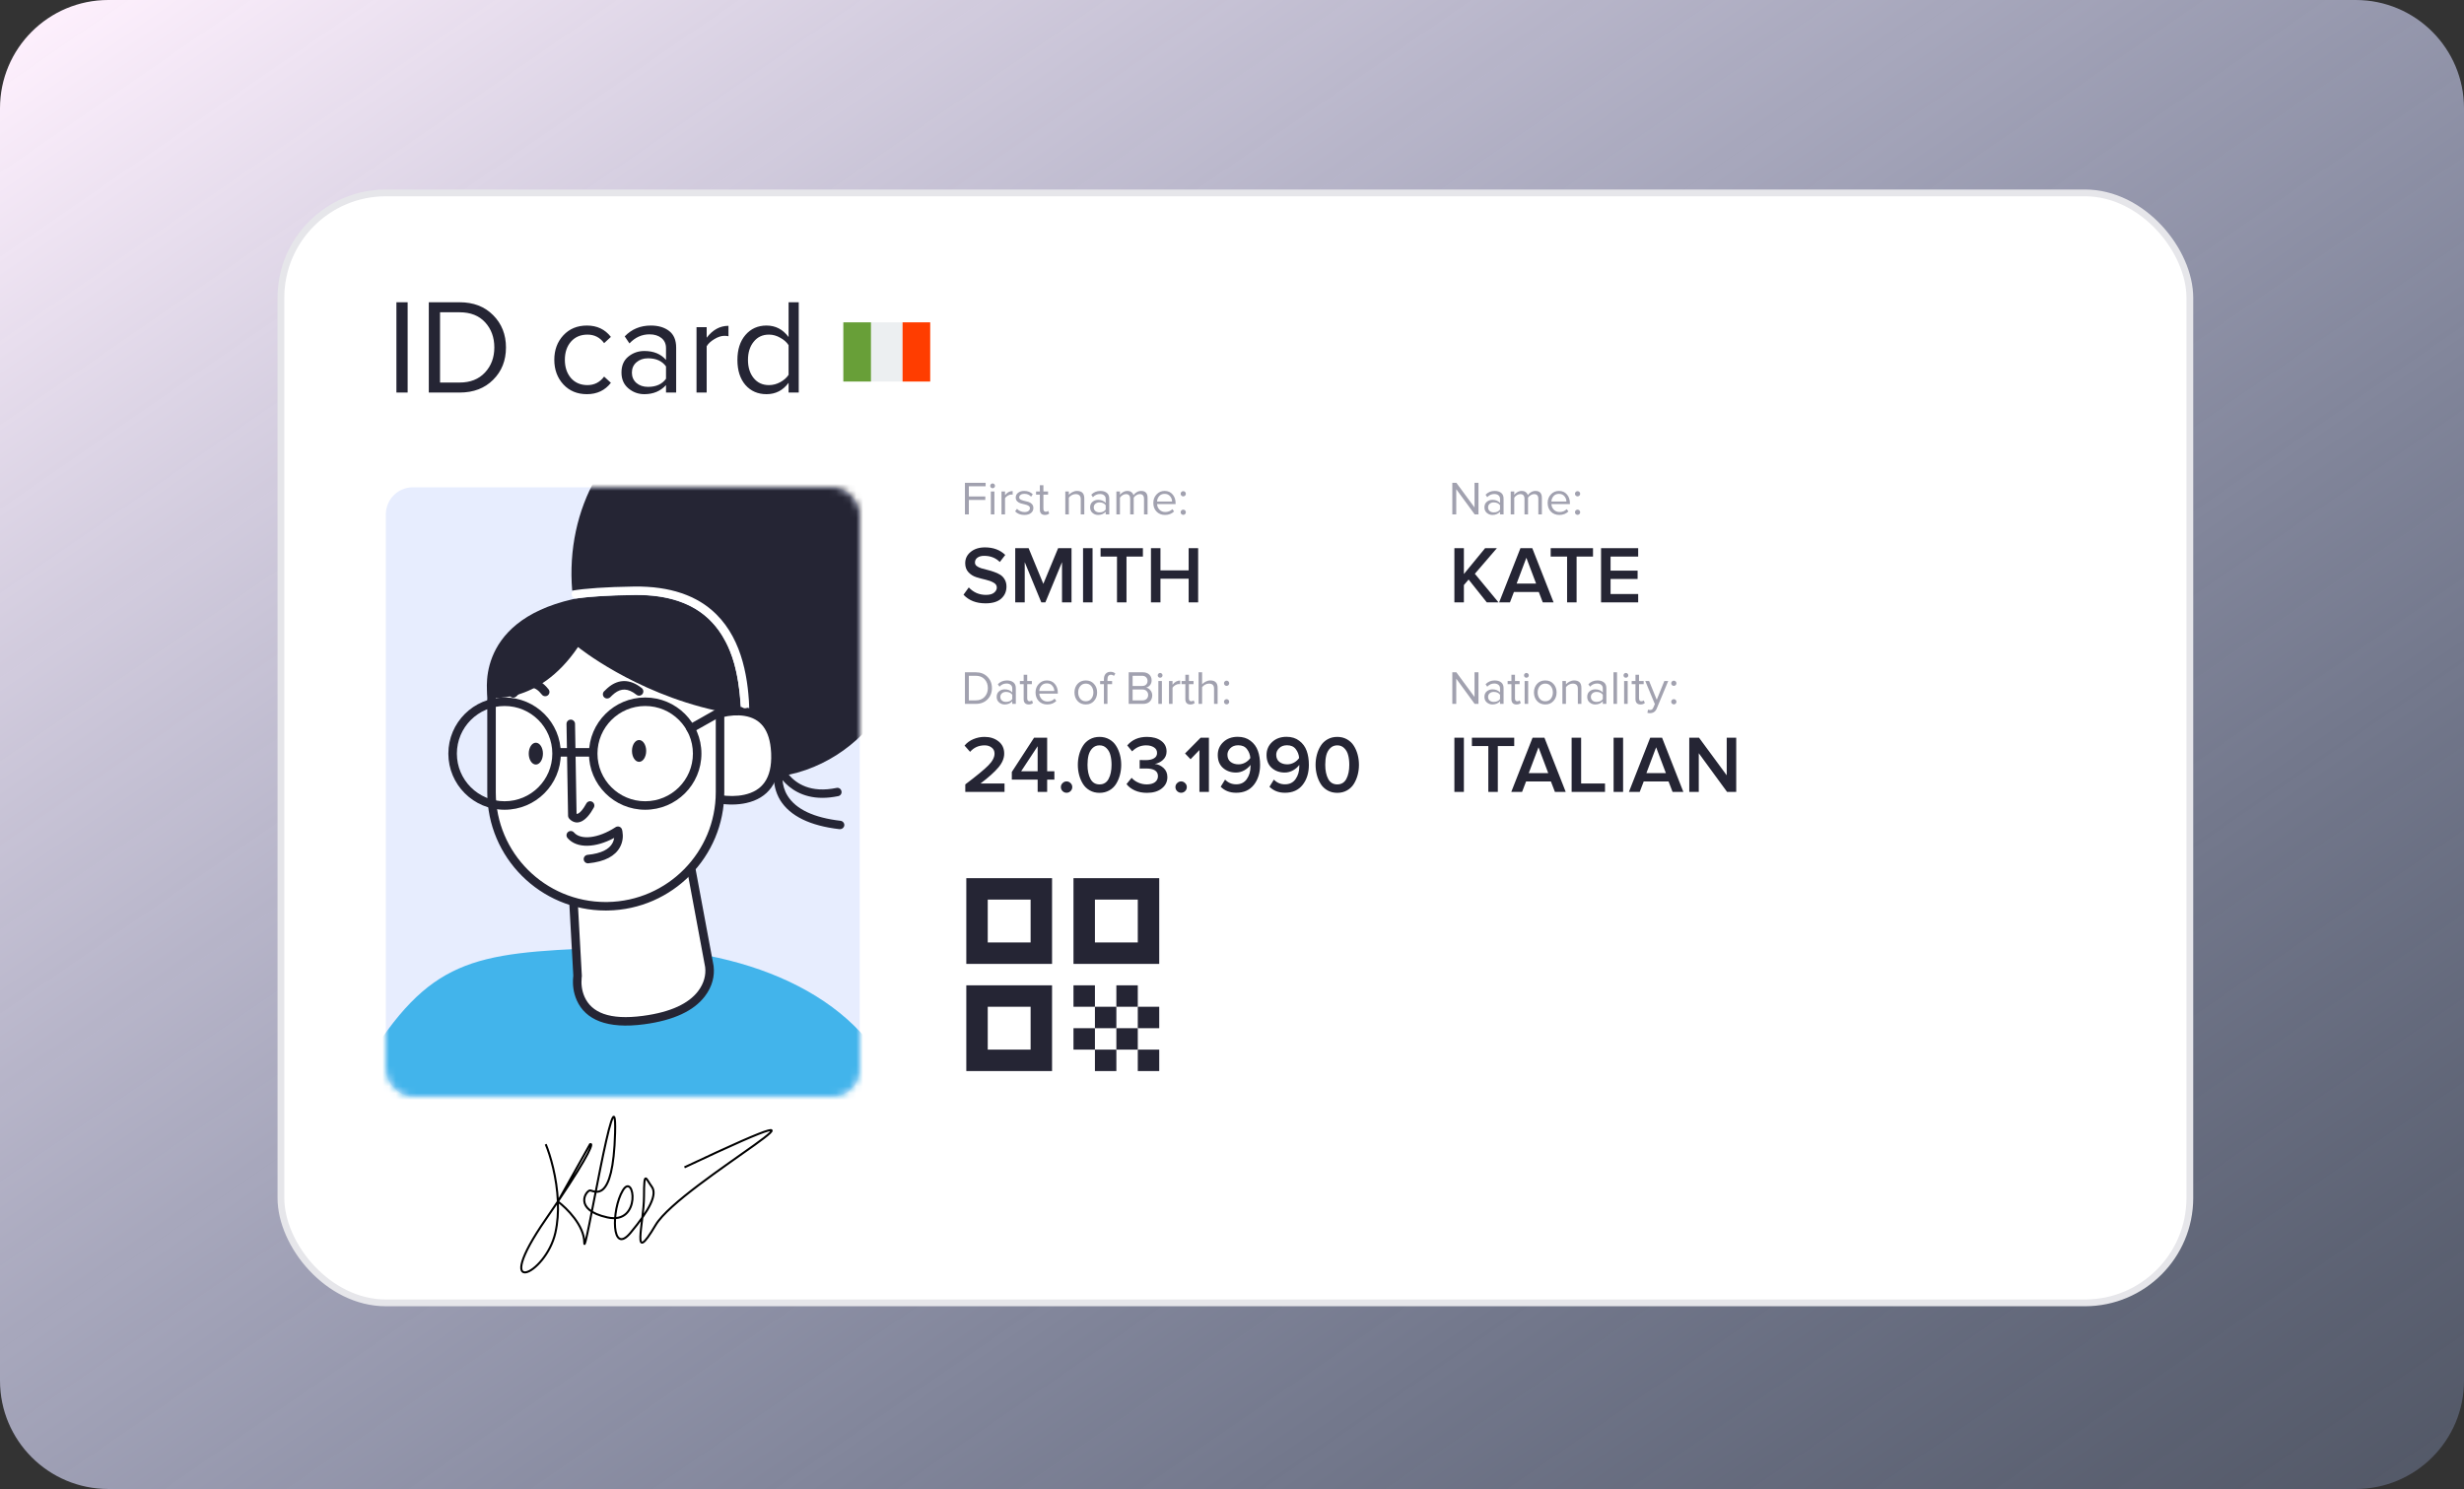 <svg width="364" height="220" viewBox="0 0 364 220" fill="none" xmlns="http://www.w3.org/2000/svg">
<rect x="0" y="0" width="364" height="220" fill="#333333" stroke="none"/>
<path d="M0 16C0 7.163 7.163 0 16 0H348C356.837 0 364 7.163 364 16V204C364 212.837 356.837 220 348 220H16C7.163 220 0 212.837 0 204V16Z" fill="url(#paint0_linear_4139_29173)"/>
<rect x="41.5" y="28.5" width="282" height="164" rx="15.5" fill="white"/>
<path d="M221.368 89H219.64L216.952 85.628L216.256 86.444V89H214.852V80.996H216.256V84.812L219.388 80.996H221.128L217.876 84.776L221.368 89ZM229.505 89H227.909L227.321 87.464H223.649L223.061 89H221.465L224.609 80.996H226.361L229.505 89ZM226.925 86.228L225.485 82.412L224.045 86.228H226.925ZM232.906 89H231.502V82.232H229.078V80.996H235.33V82.232H232.906V89ZM242.004 89H236.52V80.996H242.004V82.232H237.924V84.308H241.92V85.544H237.924V87.764H242.004V89Z" fill="#252534"/>
<path d="M218.41 76H217.85L215.127 72.276V76H214.546V71.331H215.141L217.829 74.978V71.331H218.41V76ZM222.12 76H221.595V75.615C221.31 75.928 220.937 76.084 220.475 76.084C220.162 76.084 219.887 75.984 219.649 75.783C219.411 75.582 219.292 75.309 219.292 74.964C219.292 74.609 219.409 74.336 219.642 74.145C219.88 73.949 220.158 73.851 220.475 73.851C220.956 73.851 221.329 74.005 221.595 74.313V73.704C221.595 73.48 221.516 73.305 221.357 73.179C221.198 73.053 220.993 72.99 220.741 72.99C220.344 72.99 219.999 73.146 219.705 73.459L219.46 73.095C219.819 72.722 220.27 72.535 220.811 72.535C221.198 72.535 221.513 72.628 221.756 72.815C221.999 73.002 222.12 73.289 222.12 73.676V76ZM220.664 75.706C221.084 75.706 221.394 75.566 221.595 75.286V74.649C221.394 74.369 221.084 74.229 220.664 74.229C220.421 74.229 220.221 74.299 220.062 74.439C219.908 74.574 219.831 74.752 219.831 74.971C219.831 75.186 219.908 75.363 220.062 75.503C220.221 75.638 220.421 75.706 220.664 75.706ZM227.778 76H227.253V73.704C227.253 73.237 227.046 73.004 226.63 73.004C226.462 73.004 226.294 73.055 226.126 73.158C225.958 73.261 225.828 73.382 225.734 73.522V76H225.209V73.704C225.209 73.237 225.002 73.004 224.586 73.004C224.423 73.004 224.257 73.055 224.089 73.158C223.926 73.261 223.795 73.384 223.697 73.529V76H223.172V72.619H223.697V73.109C223.781 72.978 223.928 72.85 224.138 72.724C224.348 72.598 224.565 72.535 224.789 72.535C225.037 72.535 225.237 72.593 225.391 72.71C225.545 72.827 225.648 72.978 225.699 73.165C225.802 72.997 225.958 72.85 226.168 72.724C226.378 72.598 226.6 72.535 226.833 72.535C227.463 72.535 227.778 72.876 227.778 73.557V76ZM230.352 76.084C229.848 76.084 229.435 75.921 229.113 75.594C228.791 75.263 228.63 74.833 228.63 74.306C228.63 73.811 228.788 73.394 229.106 73.053C229.423 72.708 229.82 72.535 230.296 72.535C230.795 72.535 231.189 72.708 231.479 73.053C231.773 73.394 231.92 73.825 231.92 74.348V74.481H229.183C229.206 74.812 229.327 75.09 229.547 75.314C229.766 75.538 230.051 75.65 230.401 75.65C230.821 75.65 231.168 75.508 231.444 75.223L231.696 75.566C231.35 75.911 230.902 76.084 230.352 76.084ZM231.402 74.096C231.397 73.807 231.299 73.548 231.108 73.319C230.916 73.086 230.643 72.969 230.289 72.969C229.953 72.969 229.687 73.083 229.491 73.312C229.299 73.541 229.197 73.802 229.183 74.096H231.402ZM233.323 73.228C233.248 73.303 233.157 73.34 233.05 73.34C232.943 73.34 232.852 73.303 232.777 73.228C232.702 73.153 232.665 73.062 232.665 72.955C232.665 72.848 232.702 72.757 232.777 72.682C232.852 72.607 232.943 72.57 233.05 72.57C233.157 72.57 233.248 72.607 233.323 72.682C233.398 72.757 233.435 72.848 233.435 72.955C233.435 73.062 233.398 73.153 233.323 73.228ZM233.323 75.958C233.248 76.033 233.157 76.07 233.05 76.07C232.943 76.07 232.852 76.033 232.777 75.958C232.702 75.883 232.665 75.792 232.665 75.685C232.665 75.578 232.702 75.487 232.777 75.412C232.852 75.337 232.943 75.3 233.05 75.3C233.157 75.3 233.248 75.337 233.323 75.412C233.398 75.487 233.435 75.578 233.435 75.685C233.435 75.792 233.398 75.883 233.323 75.958Z" fill="#A1A1AF"/>
<path d="M144.142 104H142.546V99.331H144.142C144.856 99.331 145.432 99.553 145.871 99.996C146.314 100.439 146.536 100.997 146.536 101.669C146.536 102.346 146.314 102.903 145.871 103.342C145.432 103.781 144.856 104 144.142 104ZM144.142 103.482C144.693 103.482 145.129 103.309 145.451 102.964C145.773 102.619 145.934 102.187 145.934 101.669C145.934 101.146 145.775 100.712 145.458 100.367C145.141 100.022 144.702 99.849 144.142 99.849H143.127V103.482H144.142ZM150.065 104H149.54V103.615C149.256 103.928 148.882 104.084 148.42 104.084C148.108 104.084 147.832 103.984 147.594 103.783C147.356 103.582 147.237 103.309 147.237 102.964C147.237 102.609 147.354 102.336 147.587 102.145C147.825 101.949 148.103 101.851 148.42 101.851C148.901 101.851 149.274 102.005 149.54 102.313V101.704C149.54 101.48 149.461 101.305 149.302 101.179C149.144 101.053 148.938 100.99 148.686 100.99C148.29 100.99 147.944 101.146 147.65 101.459L147.405 101.095C147.765 100.722 148.215 100.535 148.756 100.535C149.144 100.535 149.459 100.628 149.701 100.815C149.944 101.002 150.065 101.289 150.065 101.676V104ZM148.609 103.706C149.029 103.706 149.34 103.566 149.54 103.286V102.649C149.34 102.369 149.029 102.229 148.609 102.229C148.367 102.229 148.166 102.299 148.007 102.439C147.853 102.574 147.776 102.752 147.776 102.971C147.776 103.186 147.853 103.363 148.007 103.503C148.166 103.638 148.367 103.706 148.609 103.706ZM151.972 104.084C151.724 104.084 151.538 104.016 151.412 103.881C151.286 103.746 151.223 103.55 151.223 103.293V101.081H150.663V100.619H151.223V99.695H151.748V100.619H152.434V101.081H151.748V103.181C151.748 103.312 151.776 103.417 151.832 103.496C151.892 103.575 151.979 103.615 152.091 103.615C152.245 103.615 152.364 103.568 152.448 103.475L152.602 103.867C152.448 104.012 152.238 104.084 151.972 104.084ZM154.701 104.084C154.197 104.084 153.784 103.921 153.462 103.594C153.14 103.263 152.979 102.833 152.979 102.306C152.979 101.811 153.138 101.394 153.455 101.053C153.773 100.708 154.169 100.535 154.645 100.535C155.145 100.535 155.539 100.708 155.828 101.053C156.122 101.394 156.269 101.825 156.269 102.348V102.481H153.532C153.556 102.812 153.677 103.09 153.896 103.314C154.116 103.538 154.4 103.65 154.75 103.65C155.17 103.65 155.518 103.508 155.793 103.223L156.045 103.566C155.7 103.911 155.252 104.084 154.701 104.084ZM155.751 102.096C155.747 101.807 155.649 101.548 155.457 101.319C155.266 101.086 154.993 100.969 154.638 100.969C154.302 100.969 154.036 101.083 153.84 101.312C153.649 101.541 153.546 101.802 153.532 102.096H155.751ZM161.612 103.573C161.309 103.914 160.905 104.084 160.401 104.084C159.897 104.084 159.491 103.914 159.183 103.573C158.88 103.232 158.728 102.81 158.728 102.306C158.728 101.802 158.88 101.382 159.183 101.046C159.491 100.705 159.897 100.535 160.401 100.535C160.905 100.535 161.309 100.705 161.612 101.046C161.92 101.382 162.074 101.802 162.074 102.306C162.074 102.81 161.92 103.232 161.612 103.573ZM159.575 103.237C159.781 103.489 160.056 103.615 160.401 103.615C160.747 103.615 161.02 103.489 161.22 103.237C161.421 102.98 161.521 102.67 161.521 102.306C161.521 101.942 161.421 101.634 161.22 101.382C161.02 101.13 160.747 101.004 160.401 101.004C160.056 101.004 159.781 101.132 159.575 101.389C159.375 101.641 159.274 101.947 159.274 102.306C159.274 102.67 159.375 102.98 159.575 103.237ZM163.602 104H163.077V101.081H162.517V100.619H163.077V100.36C163.077 100.015 163.164 99.746 163.336 99.555C163.514 99.359 163.754 99.261 164.057 99.261C164.347 99.261 164.585 99.347 164.771 99.52L164.554 99.863C164.428 99.751 164.288 99.695 164.134 99.695C163.962 99.695 163.829 99.753 163.735 99.87C163.647 99.982 163.602 100.145 163.602 100.36V100.619H164.288V101.081H163.602V104ZM168.866 104H166.738V99.331H168.817C169.219 99.331 169.536 99.441 169.769 99.66C170.007 99.879 170.126 100.166 170.126 100.521C170.126 100.801 170.047 101.039 169.888 101.235C169.73 101.426 169.536 101.545 169.307 101.592C169.555 101.629 169.767 101.76 169.944 101.984C170.126 102.208 170.217 102.46 170.217 102.74C170.217 103.118 170.096 103.424 169.853 103.657C169.615 103.886 169.286 104 168.866 104ZM168.719 101.354C168.976 101.354 169.174 101.284 169.314 101.144C169.454 101.004 169.524 100.824 169.524 100.605C169.524 100.386 169.452 100.206 169.307 100.066C169.167 99.921 168.971 99.849 168.719 99.849H167.319V101.354H168.719ZM168.747 103.482C169.018 103.482 169.23 103.41 169.384 103.265C169.538 103.12 169.615 102.924 169.615 102.677C169.615 102.448 169.538 102.257 169.384 102.103C169.235 101.949 169.023 101.872 168.747 101.872H167.319V103.482H168.747ZM171.379 100.136C171.285 100.136 171.204 100.103 171.134 100.038C171.064 99.968 171.029 99.884 171.029 99.786C171.029 99.688 171.064 99.604 171.134 99.534C171.204 99.464 171.285 99.429 171.379 99.429C171.477 99.429 171.561 99.464 171.631 99.534C171.701 99.604 171.736 99.688 171.736 99.786C171.736 99.884 171.701 99.968 171.631 100.038C171.561 100.103 171.477 100.136 171.379 100.136ZM171.645 104H171.12V100.619H171.645V104ZM173.217 104H172.692V100.619H173.217V101.165C173.53 100.754 173.905 100.549 174.344 100.549V101.088C174.279 101.074 174.209 101.067 174.134 101.067C173.975 101.067 173.803 101.123 173.616 101.235C173.429 101.347 173.296 101.471 173.217 101.606V104ZM175.857 104.084C175.609 104.084 175.423 104.016 175.297 103.881C175.171 103.746 175.108 103.55 175.108 103.293V101.081H174.548V100.619H175.108V99.695H175.633V100.619H176.319V101.081H175.633V103.181C175.633 103.312 175.661 103.417 175.717 103.496C175.777 103.575 175.864 103.615 175.976 103.615C176.13 103.615 176.249 103.568 176.333 103.475L176.487 103.867C176.333 104.012 176.123 104.084 175.857 104.084ZM179.874 104H179.349V101.774C179.349 101.494 179.284 101.296 179.153 101.179C179.022 101.062 178.833 101.004 178.586 101.004C178.395 101.004 178.206 101.055 178.019 101.158C177.837 101.261 177.692 101.384 177.585 101.529V104H177.06V99.331H177.585V101.109C177.716 100.955 177.891 100.822 178.11 100.71C178.329 100.593 178.558 100.535 178.796 100.535C179.515 100.535 179.874 100.894 179.874 101.613V104ZM181.475 101.228C181.401 101.303 181.31 101.34 181.202 101.34C181.095 101.34 181.004 101.303 180.929 101.228C180.855 101.153 180.817 101.062 180.817 100.955C180.817 100.848 180.855 100.757 180.929 100.682C181.004 100.607 181.095 100.57 181.202 100.57C181.31 100.57 181.401 100.607 181.475 100.682C181.55 100.757 181.587 100.848 181.587 100.955C181.587 101.062 181.55 101.153 181.475 101.228ZM181.475 103.958C181.401 104.033 181.31 104.07 181.202 104.07C181.095 104.07 181.004 104.033 180.929 103.958C180.855 103.883 180.817 103.792 180.817 103.685C180.817 103.578 180.855 103.487 180.929 103.412C181.004 103.337 181.095 103.3 181.202 103.3C181.31 103.3 181.401 103.337 181.475 103.412C181.55 103.487 181.587 103.578 181.587 103.685C181.587 103.792 181.55 103.883 181.475 103.958Z" fill="#A1A1AF"/>
<path d="M148.396 117H142.6V115.896C144.272 114.632 145.408 113.696 146.008 113.088C146.616 112.472 146.92 111.892 146.92 111.348C146.92 110.956 146.776 110.656 146.488 110.448C146.208 110.232 145.868 110.124 145.468 110.124C144.588 110.124 143.868 110.444 143.308 111.084L142.492 110.16C142.836 109.744 143.268 109.428 143.788 109.212C144.316 108.988 144.868 108.876 145.444 108.876C146.26 108.876 146.948 109.096 147.508 109.536C148.068 109.976 148.348 110.58 148.348 111.348C148.348 112.036 148.06 112.72 147.484 113.4C146.908 114.08 146.028 114.868 144.844 115.764H148.396V117ZM154.693 117H153.289V115.188H149.473V114.06L152.761 108.996H154.693V113.952H155.761V115.188H154.693V117ZM153.289 113.952V110.256L150.853 113.952H153.289ZM158.15 116.892C157.982 117.052 157.786 117.132 157.562 117.132C157.338 117.132 157.142 117.052 156.974 116.892C156.806 116.724 156.722 116.524 156.722 116.292C156.722 116.06 156.806 115.864 156.974 115.704C157.142 115.536 157.338 115.452 157.562 115.452C157.786 115.452 157.982 115.536 158.15 115.704C158.318 115.864 158.402 116.06 158.402 116.292C158.402 116.524 158.318 116.724 158.15 116.892ZM163.87 116.784C163.446 117.024 162.966 117.144 162.43 117.144C161.894 117.144 161.414 117.024 160.99 116.784C160.566 116.544 160.23 116.224 159.982 115.824C159.734 115.424 159.546 114.984 159.418 114.504C159.29 114.024 159.226 113.524 159.226 113.004C159.226 112.484 159.29 111.984 159.418 111.504C159.546 111.024 159.734 110.588 159.982 110.196C160.23 109.796 160.566 109.476 160.99 109.236C161.414 108.996 161.894 108.876 162.43 108.876C162.966 108.876 163.446 108.996 163.87 109.236C164.294 109.476 164.63 109.796 164.878 110.196C165.126 110.588 165.314 111.024 165.442 111.504C165.57 111.984 165.634 112.484 165.634 113.004C165.634 113.524 165.57 114.024 165.442 114.504C165.314 114.984 165.126 115.424 164.878 115.824C164.63 116.224 164.294 116.544 163.87 116.784ZM161.086 115.08C161.374 115.624 161.822 115.896 162.43 115.896C163.038 115.896 163.486 115.624 163.774 115.08C164.062 114.536 164.206 113.844 164.206 113.004C164.206 112.468 164.15 111.992 164.038 111.576C163.934 111.16 163.742 110.816 163.462 110.544C163.19 110.264 162.846 110.124 162.43 110.124C162.014 110.124 161.666 110.264 161.386 110.544C161.114 110.816 160.922 111.16 160.81 111.576C160.706 111.992 160.654 112.468 160.654 113.004C160.654 113.844 160.798 114.536 161.086 115.08ZM169.441 117.144C168.761 117.144 168.157 117.024 167.629 116.784C167.109 116.544 166.705 116.232 166.417 115.848L167.173 114.924C167.429 115.22 167.757 115.456 168.157 115.632C168.557 115.808 168.969 115.896 169.393 115.896C169.913 115.896 170.321 115.788 170.617 115.572C170.913 115.348 171.061 115.048 171.061 114.672C171.061 113.92 170.469 113.544 169.285 113.544C168.749 113.544 168.441 113.548 168.361 113.556V112.296C168.457 112.304 168.765 112.308 169.285 112.308C169.781 112.308 170.177 112.22 170.473 112.044C170.777 111.868 170.929 111.604 170.929 111.252C170.929 110.892 170.777 110.616 170.473 110.424C170.169 110.224 169.781 110.124 169.309 110.124C168.525 110.124 167.837 110.42 167.245 111.012L166.525 110.136C167.237 109.296 168.209 108.876 169.441 108.876C170.313 108.876 171.013 109.072 171.541 109.464C172.069 109.848 172.333 110.372 172.333 111.036C172.333 111.532 172.157 111.944 171.805 112.272C171.461 112.592 171.057 112.792 170.593 112.872C171.049 112.912 171.473 113.104 171.865 113.448C172.257 113.792 172.453 114.248 172.453 114.816C172.453 115.504 172.177 116.064 171.625 116.496C171.081 116.928 170.353 117.144 169.441 117.144ZM175.072 116.892C174.904 117.052 174.708 117.132 174.484 117.132C174.26 117.132 174.064 117.052 173.896 116.892C173.728 116.724 173.644 116.524 173.644 116.292C173.644 116.06 173.728 115.864 173.896 115.704C174.064 115.536 174.26 115.452 174.484 115.452C174.708 115.452 174.904 115.536 175.072 115.704C175.24 115.864 175.324 116.06 175.324 116.292C175.324 116.524 175.24 116.724 175.072 116.892ZM178.591 117H177.187V110.82L175.879 112.176L175.063 111.324L177.367 108.996H178.591V117ZM182.621 117.132C181.685 117.132 180.921 116.836 180.329 116.244L180.977 115.188C181.425 115.652 181.973 115.884 182.621 115.884C183.301 115.884 183.821 115.628 184.181 115.116C184.549 114.596 184.733 113.976 184.733 113.256V113.016C184.525 113.312 184.225 113.576 183.833 113.808C183.441 114.032 183.025 114.144 182.585 114.144C181.825 114.144 181.185 113.916 180.665 113.46C180.153 113.004 179.897 112.368 179.897 111.552C179.897 110.792 180.169 110.156 180.713 109.644C181.265 109.124 181.977 108.864 182.849 108.864C183.601 108.864 184.229 109.06 184.733 109.452C185.245 109.836 185.609 110.332 185.825 110.94C186.041 111.54 186.149 112.228 186.149 113.004C186.149 114.204 185.841 115.192 185.225 115.968C184.609 116.744 183.741 117.132 182.621 117.132ZM182.957 112.932C183.301 112.932 183.629 112.848 183.941 112.68C184.253 112.512 184.509 112.284 184.709 111.996C184.669 111.492 184.501 111.052 184.205 110.676C183.917 110.3 183.489 110.112 182.921 110.112C182.433 110.112 182.045 110.256 181.757 110.544C181.469 110.832 181.325 111.152 181.325 111.504C181.325 111.968 181.481 112.324 181.793 112.572C182.105 112.812 182.493 112.932 182.957 112.932ZM189.828 117.132C188.892 117.132 188.128 116.836 187.536 116.244L188.184 115.188C188.632 115.652 189.18 115.884 189.828 115.884C190.508 115.884 191.028 115.628 191.388 115.116C191.756 114.596 191.94 113.976 191.94 113.256V113.016C191.732 113.312 191.432 113.576 191.04 113.808C190.648 114.032 190.232 114.144 189.792 114.144C189.032 114.144 188.392 113.916 187.872 113.46C187.36 113.004 187.104 112.368 187.104 111.552C187.104 110.792 187.376 110.156 187.92 109.644C188.472 109.124 189.184 108.864 190.056 108.864C190.808 108.864 191.436 109.06 191.94 109.452C192.452 109.836 192.816 110.332 193.032 110.94C193.248 111.54 193.356 112.228 193.356 113.004C193.356 114.204 193.048 115.192 192.432 115.968C191.816 116.744 190.948 117.132 189.828 117.132ZM190.164 112.932C190.508 112.932 190.836 112.848 191.148 112.68C191.46 112.512 191.716 112.284 191.916 111.996C191.876 111.492 191.708 111.052 191.412 110.676C191.124 110.3 190.696 110.112 190.128 110.112C189.64 110.112 189.252 110.256 188.964 110.544C188.676 110.832 188.532 111.152 188.532 111.504C188.532 111.968 188.688 112.324 189 112.572C189.312 112.812 189.7 112.932 190.164 112.932ZM198.991 116.784C198.567 117.024 198.087 117.144 197.551 117.144C197.015 117.144 196.535 117.024 196.111 116.784C195.687 116.544 195.351 116.224 195.103 115.824C194.855 115.424 194.667 114.984 194.539 114.504C194.411 114.024 194.347 113.524 194.347 113.004C194.347 112.484 194.411 111.984 194.539 111.504C194.667 111.024 194.855 110.588 195.103 110.196C195.351 109.796 195.687 109.476 196.111 109.236C196.535 108.996 197.015 108.876 197.551 108.876C198.087 108.876 198.567 108.996 198.991 109.236C199.415 109.476 199.751 109.796 199.999 110.196C200.247 110.588 200.435 111.024 200.563 111.504C200.691 111.984 200.755 112.484 200.755 113.004C200.755 113.524 200.691 114.024 200.563 114.504C200.435 114.984 200.247 115.424 199.999 115.824C199.751 116.224 199.415 116.544 198.991 116.784ZM196.207 115.08C196.495 115.624 196.943 115.896 197.551 115.896C198.159 115.896 198.607 115.624 198.895 115.08C199.183 114.536 199.327 113.844 199.327 113.004C199.327 112.468 199.271 111.992 199.159 111.576C199.055 111.16 198.863 110.816 198.583 110.544C198.311 110.264 197.967 110.124 197.551 110.124C197.135 110.124 196.787 110.264 196.507 110.544C196.235 110.816 196.043 111.16 195.931 111.576C195.827 111.992 195.775 112.468 195.775 113.004C195.775 113.844 195.919 114.536 196.207 115.08Z" fill="#252534"/>
<path d="M216.256 117H214.852V108.996H216.256V117ZM221.269 117H219.865V110.232H217.441V108.996H223.693V110.232H221.269V117ZM231.298 117H229.702L229.114 115.464H225.442L224.854 117H223.258L226.402 108.996H228.154L231.298 117ZM228.718 114.228L227.278 110.412L225.838 114.228H228.718ZM237.104 117H232.172V108.996H233.576V115.764H237.104V117ZM239.776 117H238.372V108.996H239.776V117ZM248.677 117H247.081L246.493 115.464H242.821L242.233 117H240.637L243.781 108.996H245.533L248.677 117ZM246.097 114.228L244.657 110.412L243.217 114.228H246.097ZM256.487 117H255.131L250.955 111.288V117H249.551V108.996H250.991L255.083 114.552V108.996H256.487V117Z" fill="#252534"/>
<path d="M218.41 104H217.85L215.127 100.276V104H214.546V99.331H215.141L217.829 102.978V99.331H218.41V104ZM222.12 104H221.595V103.615C221.31 103.928 220.937 104.084 220.475 104.084C220.162 104.084 219.887 103.984 219.649 103.783C219.411 103.582 219.292 103.309 219.292 102.964C219.292 102.609 219.409 102.336 219.642 102.145C219.88 101.949 220.158 101.851 220.475 101.851C220.956 101.851 221.329 102.005 221.595 102.313V101.704C221.595 101.48 221.516 101.305 221.357 101.179C221.198 101.053 220.993 100.99 220.741 100.99C220.344 100.99 219.999 101.146 219.705 101.459L219.46 101.095C219.819 100.722 220.27 100.535 220.811 100.535C221.198 100.535 221.513 100.628 221.756 100.815C221.999 101.002 222.12 101.289 222.12 101.676V104ZM220.664 103.706C221.084 103.706 221.394 103.566 221.595 103.286V102.649C221.394 102.369 221.084 102.229 220.664 102.229C220.421 102.229 220.221 102.299 220.062 102.439C219.908 102.574 219.831 102.752 219.831 102.971C219.831 103.186 219.908 103.363 220.062 103.503C220.221 103.638 220.421 103.706 220.664 103.706ZM224.026 104.084C223.779 104.084 223.592 104.016 223.466 103.881C223.34 103.746 223.277 103.55 223.277 103.293V101.081H222.717V100.619H223.277V99.695H223.802V100.619H224.488V101.081H223.802V103.181C223.802 103.312 223.83 103.417 223.886 103.496C223.947 103.575 224.033 103.615 224.145 103.615C224.299 103.615 224.418 103.568 224.502 103.475L224.656 103.867C224.502 104.012 224.292 104.084 224.026 104.084ZM225.489 100.136C225.396 100.136 225.314 100.103 225.244 100.038C225.174 99.968 225.139 99.884 225.139 99.786C225.139 99.688 225.174 99.604 225.244 99.534C225.314 99.464 225.396 99.429 225.489 99.429C225.587 99.429 225.671 99.464 225.741 99.534C225.811 99.604 225.846 99.688 225.846 99.786C225.846 99.884 225.811 99.968 225.741 100.038C225.671 100.103 225.587 100.136 225.489 100.136ZM225.755 104H225.23V100.619H225.755V104ZM229.49 103.573C229.187 103.914 228.783 104.084 228.279 104.084C227.775 104.084 227.369 103.914 227.061 103.573C226.758 103.232 226.606 102.81 226.606 102.306C226.606 101.802 226.758 101.382 227.061 101.046C227.369 100.705 227.775 100.535 228.279 100.535C228.783 100.535 229.187 100.705 229.49 101.046C229.798 101.382 229.952 101.802 229.952 102.306C229.952 102.81 229.798 103.232 229.49 103.573ZM227.453 103.237C227.659 103.489 227.934 103.615 228.279 103.615C228.625 103.615 228.898 103.489 229.098 103.237C229.299 102.98 229.399 102.67 229.399 102.306C229.399 101.942 229.299 101.634 229.098 101.382C228.898 101.13 228.625 101.004 228.279 101.004C227.934 101.004 227.659 101.132 227.453 101.389C227.253 101.641 227.152 101.947 227.152 102.306C227.152 102.67 227.253 102.98 227.453 103.237ZM233.615 104H233.09V101.788C233.09 101.503 233.025 101.303 232.894 101.186C232.764 101.065 232.577 101.004 232.334 101.004C232.138 101.004 231.947 101.055 231.76 101.158C231.578 101.261 231.436 101.384 231.333 101.529V104H230.808V100.619H231.333V101.109C231.464 100.955 231.639 100.822 231.858 100.71C232.078 100.593 232.304 100.535 232.537 100.535C233.256 100.535 233.615 100.899 233.615 101.627V104ZM237.303 104H236.778V103.615C236.493 103.928 236.12 104.084 235.658 104.084C235.345 104.084 235.07 103.984 234.832 103.783C234.594 103.582 234.475 103.309 234.475 102.964C234.475 102.609 234.591 102.336 234.825 102.145C235.063 101.949 235.34 101.851 235.658 101.851C236.138 101.851 236.512 102.005 236.778 102.313V101.704C236.778 101.48 236.698 101.305 236.54 101.179C236.381 101.053 236.176 100.99 235.924 100.99C235.527 100.99 235.182 101.146 234.888 101.459L234.643 101.095C235.002 100.722 235.452 100.535 235.994 100.535C236.381 100.535 236.696 100.628 236.939 100.815C237.181 101.002 237.303 101.289 237.303 101.676V104ZM235.847 103.706C236.267 103.706 236.577 103.566 236.778 103.286V102.649C236.577 102.369 236.267 102.229 235.847 102.229C235.604 102.229 235.403 102.299 235.245 102.439C235.091 102.574 235.014 102.752 235.014 102.971C235.014 103.186 235.091 103.363 235.245 103.503C235.403 103.638 235.604 103.706 235.847 103.706ZM238.88 104H238.355V99.331H238.88V104ZM240.186 100.136C240.093 100.136 240.011 100.103 239.941 100.038C239.871 99.968 239.836 99.884 239.836 99.786C239.836 99.688 239.871 99.604 239.941 99.534C240.011 99.464 240.093 99.429 240.186 99.429C240.284 99.429 240.368 99.464 240.438 99.534C240.508 99.604 240.543 99.688 240.543 99.786C240.543 99.884 240.508 99.968 240.438 100.038C240.368 100.103 240.284 100.136 240.186 100.136ZM240.452 104H239.927V100.619H240.452V104ZM242.354 104.084C242.106 104.084 241.92 104.016 241.794 103.881C241.668 103.746 241.605 103.55 241.605 103.293V101.081H241.045V100.619H241.605V99.695H242.13V100.619H242.816V101.081H242.13V103.181C242.13 103.312 242.158 103.417 242.214 103.496C242.274 103.575 242.361 103.615 242.473 103.615C242.627 103.615 242.746 103.568 242.83 103.475L242.984 103.867C242.83 104.012 242.62 104.084 242.354 104.084ZM243.368 105.323L243.452 104.847C243.536 104.884 243.632 104.903 243.739 104.903C243.861 104.903 243.961 104.877 244.04 104.826C244.12 104.775 244.187 104.681 244.243 104.546L244.467 104.035L243.053 100.619H243.62L244.747 103.391L245.867 100.619H246.441L244.747 104.686C244.561 105.134 244.229 105.363 243.753 105.372C243.613 105.372 243.485 105.356 243.368 105.323ZM247.542 101.228C247.467 101.303 247.376 101.34 247.269 101.34C247.162 101.34 247.071 101.303 246.996 101.228C246.921 101.153 246.884 101.062 246.884 100.955C246.884 100.848 246.921 100.757 246.996 100.682C247.071 100.607 247.162 100.57 247.269 100.57C247.376 100.57 247.467 100.607 247.542 100.682C247.617 100.757 247.654 100.848 247.654 100.955C247.654 101.062 247.617 101.153 247.542 101.228ZM247.542 103.958C247.467 104.033 247.376 104.07 247.269 104.07C247.162 104.07 247.071 104.033 246.996 103.958C246.921 103.883 246.884 103.792 246.884 103.685C246.884 103.578 246.921 103.487 246.996 103.412C247.071 103.337 247.162 103.3 247.269 103.3C247.376 103.3 247.467 103.337 247.542 103.412C247.617 103.487 247.654 103.578 247.654 103.685C247.654 103.792 247.617 103.883 247.542 103.958Z" fill="#A1A1AF"/>
<path d="M145.588 89.144C144.212 89.144 143.128 88.72 142.336 87.872L143.116 86.792C143.804 87.528 144.648 87.896 145.648 87.896C146.184 87.896 146.584 87.788 146.848 87.572C147.12 87.356 147.256 87.1 147.256 86.804C147.256 86.5 147.096 86.26 146.776 86.084C146.456 85.9 146.068 85.756 145.612 85.652C145.156 85.548 144.696 85.424 144.232 85.28C143.776 85.136 143.388 84.892 143.068 84.548C142.748 84.204 142.588 83.76 142.588 83.216C142.588 82.544 142.856 81.988 143.392 81.548C143.936 81.1 144.64 80.876 145.504 80.876C146.736 80.876 147.736 81.248 148.504 81.992L147.7 83.036C147.092 82.428 146.32 82.124 145.384 82.124C144.968 82.124 144.636 82.216 144.388 82.4C144.148 82.576 144.028 82.816 144.028 83.12C144.028 83.32 144.112 83.488 144.28 83.624C144.456 83.76 144.68 83.872 144.952 83.96C145.224 84.04 145.524 84.12 145.852 84.2C146.188 84.28 146.52 84.38 146.848 84.5C147.184 84.612 147.488 84.752 147.76 84.92C148.032 85.088 148.252 85.32 148.42 85.616C148.596 85.912 148.684 86.264 148.684 86.672C148.684 87.392 148.424 87.984 147.904 88.448C147.384 88.912 146.612 89.144 145.588 89.144ZM158.293 89H156.889V83.06L154.429 89H153.829L151.381 83.06V89H149.977V80.996H151.957L154.129 86.264L156.313 80.996H158.293V89ZM161.401 89H159.997V80.996H161.401V89ZM166.414 89H165.01V82.232H162.586V80.996H168.838V82.232H166.414V89ZM177 89H175.596V85.508H171.432V89H170.028V80.996H171.432V84.272H175.596V80.996H177V89Z" fill="#252534"/>
<path d="M143.127 76H142.546V71.331H145.605V71.849H143.127V73.354H145.556V73.872H143.127V76ZM146.633 72.136C146.539 72.136 146.458 72.103 146.388 72.038C146.318 71.968 146.283 71.884 146.283 71.786C146.283 71.688 146.318 71.604 146.388 71.534C146.458 71.464 146.539 71.429 146.633 71.429C146.731 71.429 146.815 71.464 146.885 71.534C146.955 71.604 146.99 71.688 146.99 71.786C146.99 71.884 146.955 71.968 146.885 72.038C146.815 72.103 146.731 72.136 146.633 72.136ZM146.899 76H146.374V72.619H146.899V76ZM148.471 76H147.946V72.619H148.471V73.165C148.784 72.754 149.159 72.549 149.598 72.549V73.088C149.533 73.074 149.463 73.067 149.388 73.067C149.229 73.067 149.057 73.123 148.87 73.235C148.683 73.347 148.55 73.471 148.471 73.606V76ZM151.327 76.084C150.753 76.084 150.298 75.907 149.962 75.552L150.235 75.174C150.352 75.309 150.511 75.424 150.711 75.517C150.917 75.61 151.129 75.657 151.348 75.657C151.6 75.657 151.796 75.603 151.936 75.496C152.076 75.389 152.146 75.249 152.146 75.076C152.146 74.927 152.074 74.81 151.929 74.726C151.785 74.637 151.61 74.572 151.404 74.53C151.204 74.483 151.001 74.432 150.795 74.376C150.59 74.315 150.415 74.215 150.27 74.075C150.126 73.93 150.053 73.741 150.053 73.508C150.053 73.233 150.165 73.002 150.389 72.815C150.618 72.628 150.926 72.535 151.313 72.535C151.822 72.535 152.24 72.698 152.566 73.025L152.321 73.389C152.083 73.104 151.747 72.962 151.313 72.962C151.085 72.962 150.903 73.013 150.767 73.116C150.632 73.214 150.564 73.34 150.564 73.494C150.564 73.629 150.637 73.737 150.781 73.816C150.926 73.891 151.099 73.951 151.299 73.998C151.505 74.04 151.71 74.091 151.915 74.152C152.121 74.213 152.296 74.32 152.44 74.474C152.585 74.623 152.657 74.819 152.657 75.062C152.657 75.361 152.541 75.606 152.307 75.797C152.074 75.988 151.747 76.084 151.327 76.084ZM154.364 76.084C154.117 76.084 153.93 76.016 153.804 75.881C153.678 75.746 153.615 75.55 153.615 75.293V73.081H153.055V72.619H153.615V71.695H154.14V72.619H154.826V73.081H154.14V75.181C154.14 75.312 154.168 75.417 154.224 75.496C154.285 75.575 154.371 75.615 154.483 75.615C154.637 75.615 154.756 75.568 154.84 75.475L154.994 75.867C154.84 76.012 154.63 76.084 154.364 76.084ZM160.18 76H159.655V73.788C159.655 73.503 159.589 73.303 159.459 73.186C159.328 73.065 159.141 73.004 158.899 73.004C158.703 73.004 158.511 73.055 158.325 73.158C158.143 73.261 158 73.384 157.898 73.529V76H157.373V72.619H157.898V73.109C158.028 72.955 158.203 72.822 158.423 72.71C158.642 72.593 158.868 72.535 159.102 72.535C159.82 72.535 160.18 72.899 160.18 73.627V76ZM163.867 76H163.342V75.615C163.057 75.928 162.684 76.084 162.222 76.084C161.909 76.084 161.634 75.984 161.396 75.783C161.158 75.582 161.039 75.309 161.039 74.964C161.039 74.609 161.156 74.336 161.389 74.145C161.627 73.949 161.905 73.851 162.222 73.851C162.703 73.851 163.076 74.005 163.342 74.313V73.704C163.342 73.48 163.263 73.305 163.104 73.179C162.945 73.053 162.74 72.99 162.488 72.99C162.091 72.99 161.746 73.146 161.452 73.459L161.207 73.095C161.566 72.722 162.017 72.535 162.558 72.535C162.945 72.535 163.26 72.628 163.503 72.815C163.746 73.002 163.867 73.289 163.867 73.676V76ZM162.411 75.706C162.831 75.706 163.141 75.566 163.342 75.286V74.649C163.141 74.369 162.831 74.229 162.411 74.229C162.168 74.229 161.968 74.299 161.809 74.439C161.655 74.574 161.578 74.752 161.578 74.971C161.578 75.186 161.655 75.363 161.809 75.503C161.968 75.638 162.168 75.706 162.411 75.706ZM169.526 76H169.001V73.704C169.001 73.237 168.793 73.004 168.378 73.004C168.21 73.004 168.042 73.055 167.874 73.158C167.706 73.261 167.575 73.382 167.482 73.522V76H166.957V73.704C166.957 73.237 166.749 73.004 166.334 73.004C166.17 73.004 166.005 73.055 165.837 73.158C165.673 73.261 165.543 73.384 165.445 73.529V76H164.92V72.619H165.445V73.109C165.529 72.978 165.676 72.85 165.886 72.724C166.096 72.598 166.313 72.535 166.537 72.535C166.784 72.535 166.985 72.593 167.139 72.71C167.293 72.827 167.395 72.978 167.447 73.165C167.549 72.997 167.706 72.85 167.916 72.724C168.126 72.598 168.347 72.535 168.581 72.535C169.211 72.535 169.526 72.876 169.526 73.557V76ZM172.099 76.084C171.595 76.084 171.182 75.921 170.86 75.594C170.538 75.263 170.377 74.833 170.377 74.306C170.377 73.811 170.536 73.394 170.853 73.053C171.17 72.708 171.567 72.535 172.043 72.535C172.542 72.535 172.937 72.708 173.226 73.053C173.52 73.394 173.667 73.825 173.667 74.348V74.481H170.93C170.953 74.812 171.075 75.09 171.294 75.314C171.513 75.538 171.798 75.65 172.148 75.65C172.568 75.65 172.916 75.508 173.191 75.223L173.443 75.566C173.098 75.911 172.65 76.084 172.099 76.084ZM173.149 74.096C173.144 73.807 173.046 73.548 172.855 73.319C172.664 73.086 172.391 72.969 172.036 72.969C171.7 72.969 171.434 73.083 171.238 73.312C171.047 73.541 170.944 73.802 170.93 74.096H173.149ZM175.07 73.228C174.996 73.303 174.905 73.34 174.797 73.34C174.69 73.34 174.599 73.303 174.524 73.228C174.45 73.153 174.412 73.062 174.412 72.955C174.412 72.848 174.45 72.757 174.524 72.682C174.599 72.607 174.69 72.57 174.797 72.57C174.905 72.57 174.996 72.607 175.07 72.682C175.145 72.757 175.182 72.848 175.182 72.955C175.182 73.062 175.145 73.153 175.07 73.228ZM175.07 75.958C174.996 76.033 174.905 76.07 174.797 76.07C174.69 76.07 174.599 76.033 174.524 75.958C174.45 75.883 174.412 75.792 174.412 75.685C174.412 75.578 174.45 75.487 174.524 75.412C174.599 75.337 174.69 75.3 174.797 75.3C174.905 75.3 174.996 75.337 175.07 75.412C175.145 75.487 175.182 75.578 175.182 75.685C175.182 75.792 175.145 75.883 175.07 75.958Z" fill="#A1A1AF"/>
<path d="M142.75 142.417H155.417V129.75H142.75V142.417ZM145.917 132.917H152.25V139.25H145.917V132.917Z" fill="#252534"/>
<path d="M142.75 158.25H155.417V145.583H142.75V158.25ZM145.917 148.75H152.25V155.083H145.917V148.75Z" fill="#252534"/>
<path d="M158.583 129.75V142.417H171.25V129.75H158.583ZM168.083 139.25H161.75V132.917H168.083V139.25Z" fill="#252534"/>
<path d="M171.25 155.083H168.083V158.25H171.25V155.083Z" fill="#252534"/>
<path d="M161.75 145.583H158.583V148.75H161.75V145.583Z" fill="#252534"/>
<path d="M164.917 148.75H161.75V151.917H164.917V148.75Z" fill="#252534"/>
<path d="M161.75 151.917H158.583V155.083H161.75V151.917Z" fill="#252534"/>
<path d="M164.917 155.083H161.75V158.25H164.917V155.083Z" fill="#252534"/>
<path d="M168.083 151.917H164.917V155.083H168.083V151.917Z" fill="#252534"/>
<path d="M168.083 145.583H164.917V148.75H168.083V145.583Z" fill="#252534"/>
<path d="M171.25 148.75H168.083V151.917H171.25V148.75Z" fill="#252534"/>
<rect x="57" y="72" width="70" height="90" rx="4" fill="#E7EDFE"/>
<mask id="mask0_4139_29173" style="mask-type:alpha" maskUnits="userSpaceOnUse" x="57" y="72" width="70" height="90">
<rect x="57" y="72" width="70" height="90" rx="4" fill="#C4C4C4"/>
</mask>
<g mask="url(#mask0_4139_29173)">
<path d="M53.8 157.399C46.108 169.961 44.062 201.158 44 214H62.305H65.633H135.894C152.165 212.174 147.358 193.55 131.641 159.225C125.616 146.065 108.159 139.323 88.93 140.054C69.701 140.784 63.414 141.697 53.8 157.399Z" fill="#42B4EB"/>
<path fill-rule="evenodd" clip-rule="evenodd" d="M84.508 129.4L85.326 144.205C85.326 144.205 83.941 152.205 95.06 150.718C106.138 149.252 104.774 142.698 104.774 142.698L101.354 124.312L84.508 129.4Z" fill="white"/>
<path fill-rule="evenodd" clip-rule="evenodd" d="M101.172 123.71L84.325 128.799C84.048 128.883 83.863 129.145 83.879 129.435L84.694 144.175L84.685 144.242C84.681 144.279 84.676 144.32 84.672 144.366C84.569 145.43 84.689 146.642 85.212 147.81C86.49 150.662 89.673 152.072 95.144 151.341C99.609 150.75 102.514 149.305 104.107 147.235C105.265 145.73 105.579 144.149 105.426 142.807L105.415 142.722C105.408 142.67 105.401 142.627 105.395 142.593L101.973 124.197C101.905 123.829 101.531 123.602 101.172 123.71ZM85.163 129.858L100.864 125.116L104.161 142.845C104.165 142.87 104.17 142.904 104.175 142.949C104.294 143.993 104.043 145.254 103.109 146.469C101.738 148.251 99.136 149.545 94.978 150.095C90.019 150.758 87.39 149.594 86.361 147.297C85.94 146.358 85.841 145.353 85.925 144.487L85.934 144.399C85.939 144.357 85.943 144.328 85.946 144.312L85.952 144.265C85.955 144.234 85.956 144.202 85.954 144.171L85.163 129.858Z" fill="#252534"/>
<path fill-rule="evenodd" clip-rule="evenodd" d="M105.613 105.632C105.613 105.632 114.215 102.407 114.551 111.349C114.886 120.291 105.613 117.966 105.613 117.966" fill="white"/>
<path fill-rule="evenodd" clip-rule="evenodd" d="M106.446 104.738C107.689 104.445 108.971 104.339 110.188 104.537C113.153 105.02 115.024 107.185 115.18 111.326C115.34 115.607 113.43 117.951 110.221 118.652C108.914 118.938 107.538 118.921 106.238 118.724L106.035 118.691C105.779 118.648 105.583 118.607 105.46 118.576C105.123 118.491 104.918 118.15 105.003 117.813C105.084 117.489 105.405 117.287 105.73 117.349L105.867 117.38L105.932 117.394C106.076 117.423 106.242 117.453 106.427 117.481C107.588 117.658 108.818 117.672 109.952 117.425C112.578 116.851 114.059 115.034 113.922 111.373L113.912 111.16C113.73 107.757 112.305 106.155 109.986 105.778C108.956 105.61 107.831 105.702 106.736 105.961C106.524 106.011 106.328 106.063 106.152 106.117L106.066 106.143C106.001 106.163 105.948 106.181 105.908 106.194L105.835 106.22C105.509 106.342 105.146 106.178 105.024 105.853C104.902 105.528 105.067 105.166 105.392 105.044L105.473 105.015C105.691 104.938 106.024 104.837 106.446 104.738Z" fill="#252534"/>
<path fill-rule="evenodd" clip-rule="evenodd" d="M89.48 133.902C80.165 133.902 72.612 126.364 72.612 117.066V102.366C72.612 96.418 77.459 91.581 83.417 91.581H98.186C102.697 91.581 106.369 95.246 106.369 99.748V117.045C106.369 126.343 98.816 133.902 89.48 133.902Z" fill="white"/>
<path fill-rule="evenodd" clip-rule="evenodd" d="M98.186 90.953H83.417C77.111 90.953 71.983 96.072 71.983 102.366V117.066C71.983 126.711 79.817 134.531 89.48 134.531L89.764 134.528C99.324 134.374 106.998 126.589 106.998 117.045V99.748C106.998 94.899 103.045 90.953 98.186 90.953ZM83.417 92.209H98.186C102.35 92.209 105.739 95.593 105.739 99.748V117.045C105.739 125.903 98.616 133.128 89.749 133.272L89.475 133.274C80.513 133.274 73.242 126.017 73.242 117.066V102.366C73.242 96.765 77.806 92.209 83.417 92.209Z" fill="#252534"/>
<path fill-rule="evenodd" clip-rule="evenodd" d="M84.308 106.324C84.643 106.318 84.922 106.575 84.946 106.904L84.948 106.941L85.174 120.235L85.184 120.239C85.23 120.254 85.28 120.25 85.35 120.225L85.38 120.213C85.704 120.074 86.13 119.607 86.62 118.713C86.786 118.408 87.169 118.296 87.474 118.462C87.779 118.629 87.891 119.01 87.725 119.315C86.575 121.417 85.337 121.945 84.349 121.199C84.202 121.089 84.099 120.975 84.033 120.88C83.971 120.791 83.933 120.687 83.923 120.579L83.92 120.532L83.689 106.962C83.684 106.615 83.961 106.329 84.308 106.324Z" fill="#252534"/>
<path fill-rule="evenodd" clip-rule="evenodd" d="M90.939 122.215C91.291 121.986 91.764 122.157 91.886 122.558L91.901 122.61C91.916 122.668 91.933 122.744 91.95 122.837C92.079 123.573 92.009 124.388 91.587 125.167C90.884 126.467 89.365 127.314 86.919 127.554C86.573 127.588 86.265 127.336 86.231 126.991C86.197 126.645 86.45 126.338 86.796 126.304C88.856 126.101 89.995 125.466 90.48 124.57C90.599 124.35 90.674 124.121 90.714 123.892L90.728 123.804L90.708 123.814C87.973 125.285 85.24 125.383 83.885 123.87L83.84 123.819C83.614 123.555 83.646 123.158 83.91 122.933C84.175 122.708 84.572 122.739 84.798 123.003C85.772 124.143 88.349 123.908 90.939 122.215Z" fill="#252534"/>
<path fill-rule="evenodd" clip-rule="evenodd" d="M90.039 101.422C91.413 100.38 93.043 100.268 94.802 101.665C95.074 101.881 95.119 102.276 94.903 102.547C94.686 102.819 94.29 102.864 94.018 102.648C92.746 101.637 91.745 101.706 90.802 102.422C90.674 102.519 90.56 102.618 90.437 102.736L90.206 102.964C90.174 102.995 90.146 103.02 90.116 103.044C90.035 103.11 89.964 103.154 89.842 103.184C89.505 103.269 89.163 103.064 89.079 102.727C89.016 102.475 89.115 102.22 89.311 102.073L89.339 102.053L89.476 101.916C89.665 101.73 89.836 101.577 90.039 101.422Z" fill="#252534"/>
<path fill-rule="evenodd" clip-rule="evenodd" d="M94.41 112.564C94.989 112.564 95.459 111.842 95.459 110.951C95.459 110.061 94.989 109.339 94.41 109.339C93.831 109.339 93.361 110.061 93.361 110.951C93.361 111.842 93.831 112.564 94.41 112.564Z" fill="#252534"/>
<path fill-rule="evenodd" clip-rule="evenodd" d="M79.158 112.962C79.737 112.962 80.207 112.24 80.207 111.349C80.207 110.459 79.737 109.737 79.158 109.737C78.578 109.737 78.109 110.459 78.109 111.349C78.109 112.24 78.578 112.962 79.158 112.962Z" fill="#252534"/>
<path fill-rule="evenodd" clip-rule="evenodd" d="M76.232 101.224C77.803 99.973 79.526 99.914 81.039 101.854C81.253 102.128 81.203 102.522 80.929 102.736C80.655 102.949 80.259 102.9 80.046 102.626C79.024 101.316 78.095 101.348 77.017 102.206C76.871 102.322 76.74 102.441 76.594 102.583L76.347 102.829C76.313 102.862 76.285 102.887 76.257 102.911C76.171 102.983 76.104 103.027 75.975 103.059C75.637 103.143 75.296 102.938 75.211 102.602C75.148 102.349 75.248 102.094 75.444 101.947L75.468 101.93L75.63 101.768C75.836 101.562 76.019 101.393 76.232 101.224Z" fill="#252534"/>
<path fill-rule="evenodd" clip-rule="evenodd" d="M93.697 87.916C89.606 87.979 86.501 88.168 84.654 88.524C69.633 91.937 72.067 103.036 72.067 103.036C72.067 103.036 79.409 104.439 85.389 95.602C85.389 95.602 93.592 102.282 105.739 104.983C105.928 104.941 106.159 104.878 106.368 104.816V105.423C107.082 105.234 108.236 105.025 109.432 105.109C109.306 100.732 108.508 95.204 104.9 91.644C102.34 89.11 98.564 87.854 93.697 87.916Z" fill="#252534"/>
<path fill-rule="evenodd" clip-rule="evenodd" d="M84.987 87.168C87.381 86.837 91.149 86.619 94.396 86.639C100.88 86.708 105.214 89.092 107.782 93.298C108.793 94.954 109.498 96.839 109.973 98.953C110.324 100.514 110.512 101.944 110.688 103.965C110.718 104.311 110.462 104.616 110.116 104.646C109.769 104.676 109.464 104.42 109.434 104.074L109.4 103.699C109.009 99.479 108.338 96.623 106.707 93.952C104.368 90.122 100.439 87.959 94.385 87.895L94.015 87.894C90.916 87.892 87.401 88.102 85.161 88.413C84.816 88.461 84.499 88.221 84.451 87.877C84.403 87.534 84.643 87.216 84.987 87.168Z" fill="white"/>
<path fill-rule="evenodd" clip-rule="evenodd" d="M133.118 78.807C127.936 64.023 113.25 55.709 100.305 60.233C89.669 63.939 83.522 75.184 84.529 87.267C86.48 86.932 89.543 86.723 93.697 86.66C98.921 86.597 102.991 87.958 105.802 90.743C109.788 94.68 110.606 100.648 110.711 105.297C112.642 105.821 114.425 107.391 114.572 111.349C114.593 111.747 114.236 114.825 114.32 114.804C114.32 115.789 114.53 117.024 115.264 118.239C116.712 120.563 119.649 122.008 124.013 122.511C124.034 122.511 124.055 122.511 124.096 122.511C124.411 122.511 124.684 122.28 124.726 121.966C124.768 121.631 124.516 121.317 124.18 121.275C120.236 120.814 117.593 119.579 116.355 117.59C115.851 116.794 115.663 115.977 115.6 115.265C116.67 116.522 118.537 117.883 121.495 117.883C122.208 117.883 122.985 117.799 123.824 117.631C124.159 117.569 124.39 117.234 124.306 116.898C124.243 116.563 123.908 116.333 123.572 116.417C119.754 117.213 117.635 115.768 116.523 114.469C117.383 114.281 118.222 114.051 119.061 113.757C131.985 109.213 138.279 93.57 133.118 78.807Z" fill="#252534"/>
<path fill-rule="evenodd" clip-rule="evenodd" d="M95.312 103.057C90.724 103.057 87.004 106.769 87.004 111.349C87.004 115.929 90.724 119.642 95.312 119.642C99.901 119.642 103.62 115.929 103.62 111.349C103.62 106.769 99.901 103.057 95.312 103.057ZM95.312 104.313C99.205 104.313 102.361 107.463 102.361 111.349C102.361 115.235 99.205 118.385 95.312 118.385C91.419 118.385 88.263 115.235 88.263 111.349C88.263 107.463 91.419 104.313 95.312 104.313Z" fill="#252534"/>
<path fill-rule="evenodd" clip-rule="evenodd" d="M87.466 110.532C87.813 110.532 88.095 110.814 88.095 111.161C88.095 111.495 87.833 111.769 87.503 111.788L87.466 111.789H82.473C82.125 111.789 81.843 111.508 81.843 111.161C81.843 110.826 82.105 110.553 82.436 110.534L82.473 110.532H87.466Z" fill="#252534"/>
<path fill-rule="evenodd" clip-rule="evenodd" d="M106.059 104.646C106.361 104.475 106.745 104.581 106.916 104.884C107.081 105.174 106.988 105.541 106.711 105.72L106.678 105.74L102.335 108.19C102.033 108.36 101.649 108.254 101.478 107.952C101.313 107.661 101.406 107.295 101.683 107.116L101.716 107.096L106.059 104.646Z" fill="#252534"/>
<path fill-rule="evenodd" clip-rule="evenodd" d="M74.542 103.057C69.954 103.057 66.234 106.769 66.234 111.349C66.234 115.929 69.954 119.642 74.542 119.642C79.131 119.642 82.85 115.929 82.85 111.349C82.85 106.769 79.131 103.057 74.542 103.057ZM74.542 104.313C78.436 104.313 81.591 107.463 81.591 111.349C81.591 115.235 78.436 118.385 74.542 118.385C70.649 118.385 67.493 115.235 67.493 111.349C67.493 107.463 70.649 104.313 74.542 104.313Z" fill="#252534"/>
</g>
<path d="M80.619 169.06C81.282 170.651 82.269 173.965 82.415 177.527M82.415 177.527C81.874 178.331 81.276 179.207 80.619 180.159C72.363 192.112 80.619 188.412 82.042 182.151C82.385 180.642 82.478 179.062 82.415 177.527ZM82.415 177.527C87.314 170.254 87.679 168.803 87.166 169.06L82.415 177.527ZM82.415 177.527C83.714 178.499 86.312 181.069 86.312 183.574C86.312 186.704 91.152 156.537 90.867 167.352C90.582 178.167 87.736 175.89 87.166 175.89C86.597 175.89 84.604 178.736 89.728 179.874C94.853 181.013 93.714 173.044 92.006 175.89C90.298 178.736 90.298 185.566 93.144 182.151C95.991 178.736 97.13 176.459 96.276 175.321C95.422 174.182 95.137 172.759 95.137 176.744C95.137 180.728 93.144 187.274 96.845 181.013C100.546 174.751 130.722 158.529 101.116 172.475" stroke="black" stroke-width="0.3"/>
<path d="M60.22 58H58.56V44.66H60.22V58ZM67.905 58H63.345V44.66H67.905C69.945 44.66 71.592 45.293 72.845 46.56C74.112 47.827 74.745 49.42 74.745 51.34C74.745 53.273 74.112 54.867 72.845 56.12C71.592 57.373 69.945 58 67.905 58ZM67.905 56.52C69.478 56.52 70.725 56.027 71.645 55.04C72.565 54.053 73.025 52.82 73.025 51.34C73.025 49.847 72.572 48.607 71.665 47.62C70.758 46.633 69.505 46.14 67.905 46.14H65.005V56.52H67.905ZM86.705 58.24C85.279 58.24 84.119 57.76 83.225 56.8C82.332 55.827 81.885 54.613 81.885 53.16C81.885 51.707 82.332 50.5 83.225 49.54C84.119 48.58 85.279 48.1 86.705 48.1C88.199 48.1 89.379 48.66 90.245 49.78L89.245 50.7C88.632 49.86 87.812 49.44 86.785 49.44C85.772 49.44 84.959 49.787 84.345 50.48C83.745 51.173 83.445 52.067 83.445 53.16C83.445 54.253 83.745 55.153 84.345 55.86C84.959 56.553 85.772 56.9 86.785 56.9C87.799 56.9 88.619 56.48 89.245 55.64L90.245 56.56C89.379 57.68 88.199 58.24 86.705 58.24ZM99.888 58H98.388V56.9C97.574 57.793 96.508 58.24 95.188 58.24C94.294 58.24 93.508 57.953 92.828 57.38C92.148 56.807 91.808 56.027 91.808 55.04C91.808 54.027 92.141 53.247 92.808 52.7C93.488 52.14 94.281 51.86 95.188 51.86C96.561 51.86 97.628 52.3 98.388 53.18V51.44C98.388 50.8 98.161 50.3 97.708 49.94C97.254 49.58 96.668 49.4 95.948 49.4C94.814 49.4 93.828 49.847 92.988 50.74L92.288 49.7C93.314 48.633 94.601 48.1 96.148 48.1C97.254 48.1 98.154 48.367 98.848 48.9C99.541 49.433 99.888 50.253 99.888 51.36V58ZM95.728 57.16C96.928 57.16 97.814 56.76 98.388 55.96V54.14C97.814 53.34 96.928 52.94 95.728 52.94C95.034 52.94 94.461 53.14 94.008 53.54C93.568 53.927 93.348 54.433 93.348 55.06C93.348 55.673 93.568 56.18 94.008 56.58C94.461 56.967 95.034 57.16 95.728 57.16ZM104.395 58H102.895V48.34H104.395V49.9C105.288 48.727 106.361 48.14 107.615 48.14V49.68C107.428 49.64 107.228 49.62 107.015 49.62C106.561 49.62 106.068 49.78 105.535 50.1C105.001 50.42 104.621 50.773 104.395 51.16V58ZM117.996 58H116.496V56.56C115.669 57.68 114.583 58.24 113.236 58.24C111.956 58.24 110.916 57.787 110.116 56.88C109.329 55.96 108.936 54.727 108.936 53.18C108.936 51.647 109.329 50.42 110.116 49.5C110.916 48.567 111.956 48.1 113.236 48.1C114.569 48.1 115.656 48.667 116.496 49.8V44.66H117.996V58ZM113.596 56.9C114.183 56.9 114.743 56.753 115.276 56.46C115.809 56.167 116.216 55.807 116.496 55.38V51C116.216 50.56 115.803 50.193 115.256 49.9C114.723 49.593 114.169 49.44 113.596 49.44C112.649 49.44 111.896 49.793 111.336 50.5C110.776 51.193 110.496 52.087 110.496 53.18C110.496 54.273 110.776 55.167 111.336 55.86C111.896 56.553 112.649 56.9 113.596 56.9Z" fill="#252534"/>
<path d="M128.667 47.625H133.333V56.375H128.667V47.625Z" fill="#ECEFF1"/>
<path d="M133.333 47.625H137.417V56.375H133.333V47.625Z" fill="#FF3D00"/>
<path d="M124.583 47.625H128.667V56.375H124.583V47.625Z" fill="#689F38"/>
<rect x="41.5" y="28.5" width="282" height="164" rx="15.5" stroke="#E6E6EA"/>
<defs>
<linearGradient id="paint0_linear_4139_29173" x1="45.5" y1="-24.444" x2="282.316" y2="319.257" gradientUnits="userSpaceOnUse">
<stop stop-color="#FEF0FD"/>
<stop offset="1" stop-color="#9EB5EF" stop-opacity="0.2"/>
</linearGradient>
</defs>
</svg>
